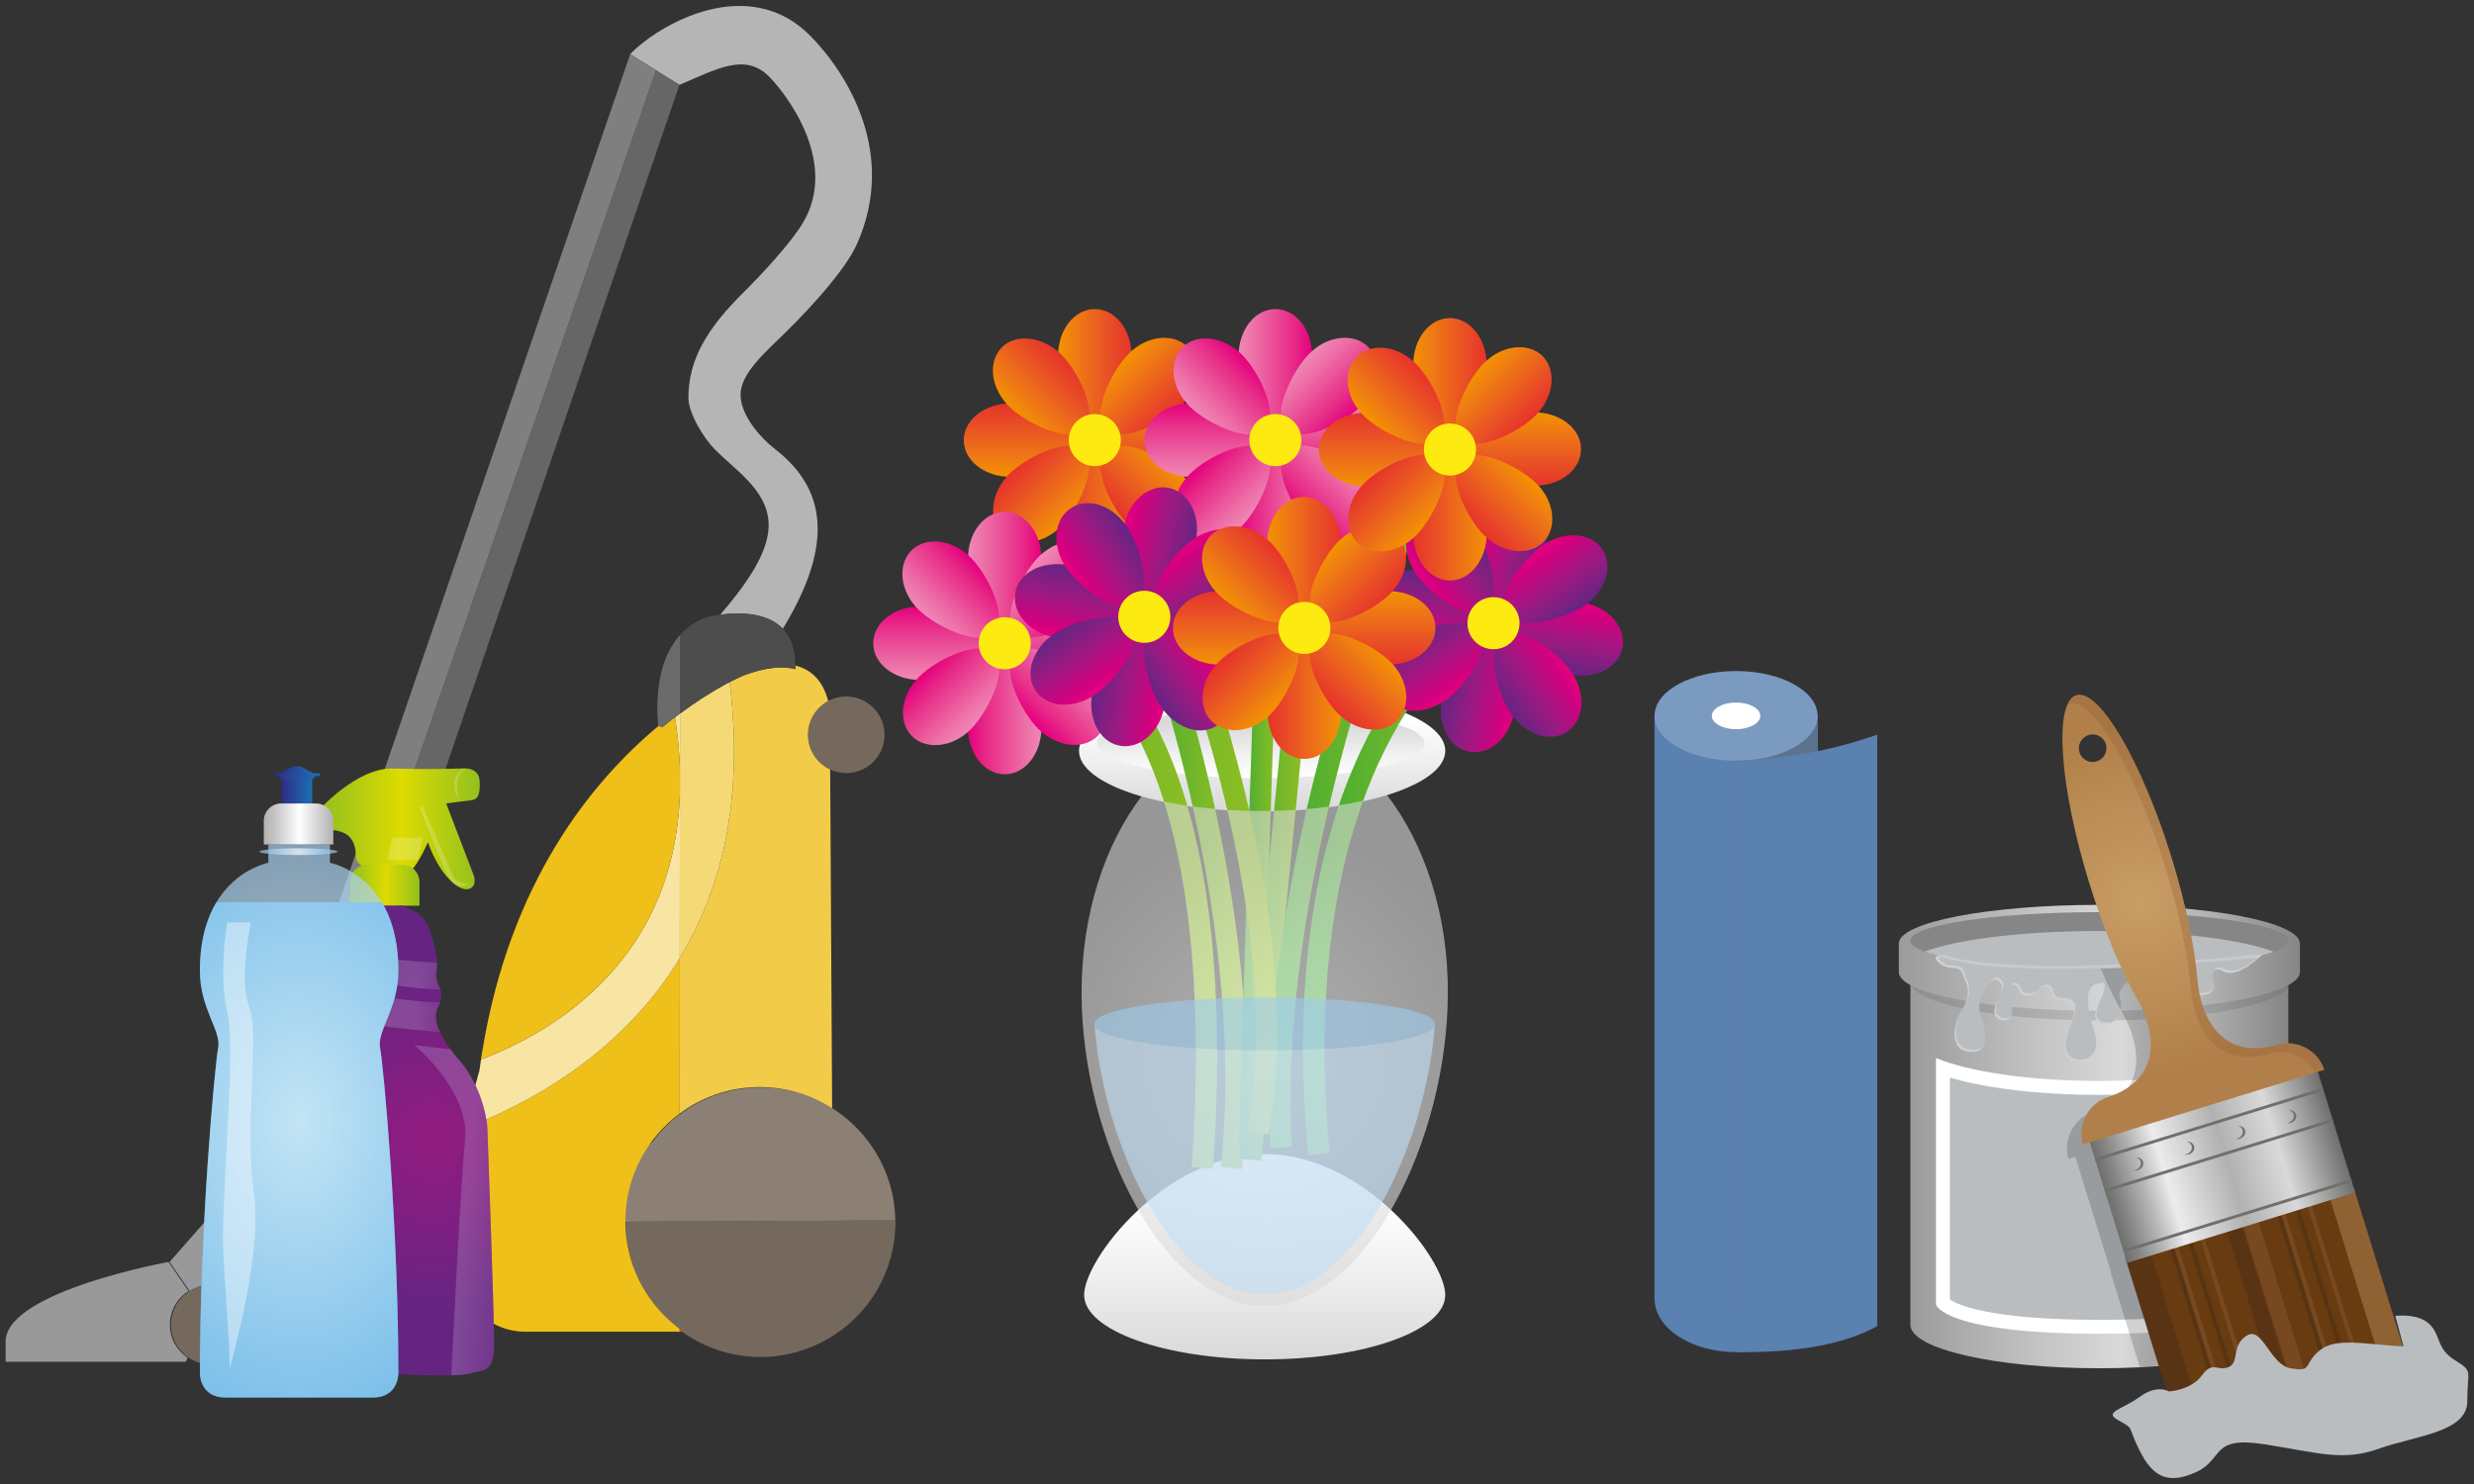 <?xml version="1.0" encoding="UTF-8"?><svg xmlns="http://www.w3.org/2000/svg" width="360" height="216" xmlns:xlink="http://www.w3.org/1999/xlink" viewBox="0 0 360 216"><rect x="0" y="0" width="360" height="216" fill="#333333" stroke="none"/><defs><style>.cls-1{fill:#999;}.cls-1,.cls-2,.cls-3,.cls-4,.cls-5,.cls-6,.cls-7,.cls-8,.cls-9,.cls-10,.cls-11,.cls-12,.cls-13,.cls-14,.cls-15,.cls-16,.cls-17,.cls-18,.cls-19,.cls-20,.cls-21,.cls-22,.cls-23,.cls-24,.cls-25,.cls-26,.cls-27,.cls-28,.cls-29,.cls-30,.cls-31,.cls-32,.cls-33,.cls-34,.cls-35,.cls-36,.cls-37,.cls-38,.cls-39,.cls-40,.cls-41,.cls-42,.cls-43,.cls-44,.cls-45,.cls-46,.cls-47,.cls-48,.cls-49,.cls-50,.cls-51,.cls-52,.cls-53,.cls-54,.cls-55,.cls-56,.cls-57,.cls-58,.cls-59,.cls-60,.cls-61,.cls-62,.cls-63,.cls-64,.cls-65,.cls-66,.cls-67,.cls-68,.cls-69,.cls-70,.cls-71,.cls-72,.cls-73,.cls-74,.cls-75,.cls-76,.cls-77,.cls-78,.cls-79,.cls-80,.cls-81,.cls-82,.cls-83,.cls-84,.cls-85,.cls-86,.cls-87,.cls-88,.cls-89,.cls-90,.cls-91,.cls-92,.cls-93,.cls-94,.cls-95,.cls-96,.cls-97,.cls-98,.cls-99,.cls-100,.cls-101,.cls-102,.cls-103,.cls-104,.cls-105,.cls-106,.cls-107,.cls-108,.cls-109,.cls-110,.cls-111,.cls-112,.cls-113,.cls-114,.cls-115,.cls-116,.cls-117,.cls-118,.cls-119{stroke-width:0px;}.cls-2{fill:url(#linear-gradient-38);}.cls-3{fill:url(#linear-gradient-12);}.cls-4{fill:url(#radial-gradient-3);}.cls-4,.cls-113{opacity:.7;}.cls-5{fill:#4d4d4d;}.cls-6{fill:url(#linear-gradient-17);}.cls-7,.cls-48,.cls-56{fill:#fff;}.cls-7,.cls-120{opacity:.4;}.cls-8{fill:url(#linear-gradient-19);}.cls-9{fill:url(#linear-gradient-33);}.cls-10{fill:#666;}.cls-11{fill:url(#linear-gradient);}.cls-12{fill:url(#linear-gradient-62);}.cls-13{fill:#7b9ac0;}.cls-14{fill:url(#linear-gradient-67);}.cls-15{fill:url(#linear-gradient-57);}.cls-16,.cls-114{fill:#925f36;}.cls-17{fill:#75695e;}.cls-18{fill:url(#linear-gradient-21);}.cls-19{fill:#f2cc48;}.cls-20{fill:url(#linear-gradient-6);}.cls-21{fill:url(#linear-gradient-76);}.cls-22{fill:#c99d66;}.cls-121,.cls-51,.cls-78,.cls-79{isolation:isolate;}.cls-23{fill:url(#linear-gradient-42);}.cls-24{fill:#ff371e;}.cls-25{fill:#b9bdc0;}.cls-26{fill:url(#linear-gradient-15);}.cls-27{fill:url(#linear-gradient-11);}.cls-28{fill:url(#linear-gradient-73);}.cls-29{fill:url(#linear-gradient-5);}.cls-30{fill:url(#linear-gradient-31);}.cls-31{fill:#6b6b6b;}.cls-32{fill:url(#linear-gradient-71);}.cls-33{fill:url(#linear-gradient-58);}.cls-34{fill:#575756;}.cls-34,.cls-48,.cls-122,.cls-83{opacity:.2;}.cls-34,.cls-83{mix-blend-mode:multiply;}.cls-35{fill:url(#linear-gradient-63);}.cls-36{fill:#422918;}.cls-37{fill:url(#linear-gradient-34);}.cls-38{fill:#f5d976;}.cls-39{fill:#868686;}.cls-40{fill:url(#linear-gradient-41);}.cls-41{fill:#f23d3a;}.cls-42{fill:#683b11;}.cls-43{fill:url(#linear-gradient-40);}.cls-44{fill:url(#linear-gradient-66);}.cls-45{fill:url(#linear-gradient-13);}.cls-46{fill:url(#linear-gradient-23);}.cls-47{fill:#7f7f7f;}.cls-48,.cls-123{mix-blend-mode:overlay;}.cls-49{fill:url(#linear-gradient-25);}.cls-50{fill:url(#linear-gradient-43);}.cls-51{fill:#c1ddf5;}.cls-51,.cls-78,.cls-79{opacity:.6;}.cls-52{fill:url(#linear-gradient-16);}.cls-53{fill:url(#linear-gradient-22);}.cls-54{fill:url(#linear-gradient-54);}.cls-55{fill:url(#linear-gradient-55);}.cls-57{fill:url(#linear-gradient-35);}.cls-124,.cls-123,.cls-114{opacity:.3;}.cls-58{fill:url(#linear-gradient-50);}.cls-59{fill:url(#linear-gradient-32);}.cls-60{fill:url(#linear-gradient-60);}.cls-61{fill:url(#linear-gradient-59);}.cls-62{fill:url(#linear-gradient-20);}.cls-63{fill:url(#linear-gradient-14);}.cls-64{fill:url(#linear-gradient-2);}.cls-65{fill:url(#linear-gradient-52);}.cls-66{fill:url(#linear-gradient-45);}.cls-67{fill:url(#linear-gradient-7);}.cls-68{fill:url(#linear-gradient-39);}.cls-69{fill:url(#linear-gradient-3);}.cls-70{fill:url(#linear-gradient-77);}.cls-71{fill:url(#linear-gradient-69);}.cls-122{mix-blend-mode:color-dodge;}.cls-72{fill:#b5b5b5;}.cls-73{fill:url(#linear-gradient-9);}.cls-74{fill:url(#linear-gradient-27);}.cls-75{fill:url(#radial-gradient);}.cls-76{fill:#ffa887;}.cls-77{fill:url(#linear-gradient-53);}.cls-78{fill:url(#radial-gradient-5);}.cls-79{fill:#9dcbef;}.cls-80{fill:url(#linear-gradient-65);}.cls-81{fill:url(#linear-gradient-36);}.cls-82{fill:url(#linear-gradient-48);}.cls-83{fill:#1d1d1b;}.cls-84{fill:url(#linear-gradient-49);}.cls-85{fill:#efbf1a;}.cls-86{fill:url(#linear-gradient-8);}.cls-87{fill:url(#linear-gradient-47);}.cls-88{fill:url(#linear-gradient-24);}.cls-89{fill:url(#linear-gradient-26);}.cls-90{fill:url(#linear-gradient-61);}.cls-91{fill:url(#linear-gradient-18);}.cls-92{fill:#6f6f6e;}.cls-93{fill:#35a8e0;}.cls-94{fill:url(#linear-gradient-51);}.cls-95{fill:url(#linear-gradient-30);}.cls-96{fill:#5a81b0;}.cls-97{fill:url(#linear-gradient-44);}.cls-98{fill:url(#linear-gradient-68);}.cls-99{fill:url(#linear-gradient-72);}.cls-100{fill:url(#linear-gradient-29);}.cls-101{fill:url(#linear-gradient-46);}.cls-102{fill:#f9e5a3;}.cls-103{fill:url(#linear-gradient-64);}.cls-104{fill:url(#linear-gradient-28);}.cls-105{fill:url(#linear-gradient-56);}.cls-106{fill:url(#linear-gradient-10);}.cls-107{fill:#5c7390;}.cls-108{fill:url(#linear-gradient-70);}.cls-109{fill:url(#linear-gradient-78);}.cls-110{fill:url(#linear-gradient-74);}.cls-111{fill:url(#linear-gradient-4);}.cls-112{fill:#fcea10;}.cls-113{fill:url(#radial-gradient-2);}.cls-115{fill:url(#linear-gradient-37);}.cls-116{fill:#8c7f74;}.cls-117{fill:url(#radial-gradient-4);}.cls-118{fill:url(#linear-gradient-79);}.cls-119{fill:url(#linear-gradient-75);}</style><linearGradient id="linear-gradient" x1="46.119" y1="120.629" x2="69.815" y2="120.629" gradientUnits="userSpaceOnUse"><stop offset="0" stop-color="#93c01f"/><stop offset=".168" stop-color="#a7c716"/><stop offset=".513" stop-color="#dddb00"/><stop offset="1" stop-color="#93c01f"/></linearGradient><linearGradient id="linear-gradient-2" x1="50.913" y1="128.84" x2="61.037" y2="128.84" xlink:href="#linear-gradient"/><radialGradient id="radial-gradient" cx="63.085" cy="166.011" fx="63.085" fy="166.011" r="24.963" gradientUnits="userSpaceOnUse"><stop offset="0" stop-color="#941b80"/><stop offset="1" stop-color="#662482"/></radialGradient><linearGradient id="linear-gradient-3" x1="67.612" y1="176.525" x2="78.982" y2="177.438" gradientUnits="userSpaceOnUse"><stop offset="0" stop-color="#bca2cd"/><stop offset="1" stop-color="#662482"/></linearGradient><linearGradient id="linear-gradient-4" x1="60.416" y1="147.675" x2="69.005" y2="148.365" xlink:href="#linear-gradient-3"/><linearGradient id="linear-gradient-5" x1="61.028" y1="141.844" x2="69.194" y2="142.5" xlink:href="#linear-gradient-3"/><radialGradient id="radial-gradient-2" cx="43.527" cy="163.169" fx="43.527" fy="163.169" r="30.236" gradientTransform="translate(0 -72.841) scale(1 1.446)" gradientUnits="userSpaceOnUse"><stop offset="0" stop-color="#fff"/><stop offset="1" stop-color="#9ccaee"/></radialGradient><radialGradient id="radial-gradient-3" cx="43.444" cy="123.958" fx="43.444" fy="123.958" r="4.035" gradientTransform="matrix(1,0,0,1,0,0)" xlink:href="#radial-gradient-2"/><linearGradient id="linear-gradient-6" x1="40.986" y1="115.452" x2="45.426" y2="115.452" gradientUnits="userSpaceOnUse"><stop offset="0" stop-color="#2d2e82"/><stop offset="1" stop-color="#1d70b7"/></linearGradient><linearGradient id="linear-gradient-7" x1="38.382" y1="119.933" x2="48.507" y2="119.933" gradientUnits="userSpaceOnUse"><stop offset="0" stop-color="#b1b1b1"/><stop offset=".161" stop-color="#c5c5c5"/><stop offset=".491" stop-color="#fbfbfb"/><stop offset=".513" stop-color="#fff"/><stop offset="1" stop-color="#b1b1b1"/></linearGradient><linearGradient id="linear-gradient-8" x1="40.208" y1="113.211" x2="46.183" y2="113.211" xlink:href="#linear-gradient-6"/><linearGradient id="linear-gradient-9" x1="39.845" y1="112.755" x2="46.567" y2="112.755" xlink:href="#linear-gradient-6"/><linearGradient id="linear-gradient-10" x1="40.664" y1="112.153" x2="45.934" y2="112.153" xlink:href="#linear-gradient-6"/><linearGradient id="linear-gradient-11" x1="277.99" y1="170.119" x2="332.983" y2="170.119" gradientUnits="userSpaceOnUse"><stop offset="0" stop-color="#9c9b9b"/><stop offset=".343" stop-color="#c4c4c4"/><stop offset=".556" stop-color="#d9d9d9"/><stop offset="1" stop-color="#868686"/></linearGradient><linearGradient id="linear-gradient-12" x1="276.302" y1="139.416" x2="334.67" y2="139.416" xlink:href="#linear-gradient-11"/><linearGradient id="linear-gradient-13" x1="266.023" y1="414.848" x2="300.767" y2="414.848" gradientTransform="translate(39.899 -245.286)" gradientUnits="userSpaceOnUse"><stop offset="0" stop-color="#6f6f6e"/><stop offset=".054" stop-color="#838382"/><stop offset=".166" stop-color="#b8b8b8"/><stop offset=".263" stop-color="#ececec"/><stop offset=".526" stop-color="#b1b1b1"/><stop offset=".748" stop-color="#d9d9d9"/><stop offset="1" stop-color="#6f6f6e"/></linearGradient><radialGradient id="radial-gradient-4" cx="283.366" cy="374.648" fx="283.366" fy="374.648" r="25.709" gradientTransform="translate(-69.995 -143.065) rotate(-17.18)" gradientUnits="userSpaceOnUse"><stop offset="0" stop-color="#c99d66"/><stop offset=".722" stop-color="#b88851"/><stop offset="1" stop-color="#b17f49"/></radialGradient><linearGradient id="linear-gradient-14" x1="184.03" y1="960.52" x2="184.03" y2="938.132" gradientTransform="translate(0 -763.276)" gradientUnits="userSpaceOnUse"><stop offset="0" stop-color="#dadada"/><stop offset=".545" stop-color="#f0f0f0"/><stop offset="1" stop-color="#fff"/></linearGradient><linearGradient id="linear-gradient-15" x1="183.657" y1="880.949" x2="183.657" y2="867.763" xlink:href="#linear-gradient-14"/><linearGradient id="linear-gradient-16" x1="183.47" y1="876.37" x2="183.47" y2="868.785" gradientTransform="translate(0 -763.276)" gradientUnits="userSpaceOnUse"><stop offset="0" stop-color="#fff"/><stop offset=".455" stop-color="#f0f0f0"/><stop offset="1" stop-color="#dadada"/></linearGradient><linearGradient id="linear-gradient-17" x1="147.584" y1="892.434" x2="177.121" y2="892.434" gradientTransform="translate(0 -763.276)" gradientUnits="userSpaceOnUse"><stop offset="0" stop-color="#3aaa35"/><stop offset=".626" stop-color="#7cb928"/><stop offset="1" stop-color="#95c11f"/></linearGradient><linearGradient id="linear-gradient-18" x1="165.045" y1="891.813" x2="181.4" y2="891.813" xlink:href="#linear-gradient-17"/><linearGradient id="linear-gradient-19" x1="180.44" y1="892.185" x2="191.329" y2="892.185" xlink:href="#linear-gradient-17"/><linearGradient id="linear-gradient-20" x1="189.569" y1="890.819" x2="218.065" y2="890.819" xlink:href="#linear-gradient-17"/><linearGradient id="linear-gradient-21" x1="184.674" y1="878.768" x2="210.864" y2="878.768" xlink:href="#linear-gradient-17"/><linearGradient id="linear-gradient-22" x1="180.228" y1="876.221" x2="187.102" y2="876.221" xlink:href="#linear-gradient-17"/><linearGradient id="linear-gradient-23" x1="157.94" y1="875.911" x2="185.802" y2="875.911" xlink:href="#linear-gradient-17"/><linearGradient id="linear-gradient-24" x1="153.989" y1="816.744" x2="164.643" y2="816.744" gradientTransform="translate(0 -763.276)" gradientUnits="userSpaceOnUse"><stop offset="0" stop-color="#f39200"/><stop offset=".244" stop-color="#ef7b14"/><stop offset=".752" stop-color="#e84a27"/><stop offset="1" stop-color="#e6332a"/></linearGradient><linearGradient id="linear-gradient-25" x1="-4699.039" y1="-577.752" x2="-4688.385" y2="-577.752" gradientTransform="translate(-4534.39 -503.101) rotate(-180)" xlink:href="#linear-gradient-24"/><linearGradient id="linear-gradient-26" x1="-1562.418" y1="-2319.842" x2="-1551.764" y2="-2319.842" gradientTransform="translate(-2149.944 1621.171) rotate(90)" xlink:href="#linear-gradient-24"/><linearGradient id="linear-gradient-27" x1="-2982.636" y1="2558.834" x2="-2971.982" y2="2558.834" gradientTransform="translate(-2410.118 -2913.219) rotate(-90)" xlink:href="#linear-gradient-24"/><linearGradient id="linear-gradient-28" x1="-54.578" y1="-1107.1" x2="-43.924" y2="-1107.1" gradientTransform="translate(-581.153 874.197) rotate(45)" xlink:href="#linear-gradient-24"/><linearGradient id="linear-gradient-29" x1="-4490.464" y1="1345.977" x2="-4479.81" y2="1345.977" gradientTransform="translate(-3971.39 -2148.093) rotate(-135)" xlink:href="#linear-gradient-24"/><linearGradient id="linear-gradient-30" x1="-3486.215" y1="-2111.32" x2="-3475.561" y2="-2111.32" gradientTransform="translate(-3787.416 1040.018) rotate(135)" xlink:href="#linear-gradient-24"/><linearGradient id="linear-gradient-31" x1="-1058.827" y1="2350.241" x2="-1048.173" y2="2350.241" gradientTransform="translate(-765.126 -2350.22) rotate(-45)" xlink:href="#linear-gradient-24"/><linearGradient id="linear-gradient-32" x1="140.858" y1="846.25" x2="151.512" y2="846.25" gradientTransform="translate(0 -763.276)" gradientUnits="userSpaceOnUse"><stop offset="0" stop-color="#f088b6"/><stop offset=".244" stop-color="#ed6ca5"/><stop offset=".752" stop-color="#e72987"/><stop offset="1" stop-color="#e6007e"/></linearGradient><linearGradient id="linear-gradient-33" x1="-4685.904" y1="-607.319" x2="-4675.25" y2="-607.319" gradientTransform="translate(-4534.39 -503.101) rotate(-180)" xlink:href="#linear-gradient-32"/><linearGradient id="linear-gradient-34" x1="-1532.876" y1="-2306.735" x2="-1522.222" y2="-2306.735" gradientTransform="translate(-2149.944 1621.171) rotate(90)" xlink:href="#linear-gradient-32"/><linearGradient id="linear-gradient-35" x1="-3012.168" y1="2545.666" x2="-3001.514" y2="2545.666" gradientTransform="translate(-2410.118 -2913.219) rotate(-90)" xlink:href="#linear-gradient-32"/><linearGradient id="linear-gradient-36" x1="-42.973" y1="-1076.924" x2="-32.319" y2="-1076.924" gradientTransform="translate(-581.153 874.197) rotate(45)" xlink:href="#linear-gradient-32"/><linearGradient id="linear-gradient-37" x1="-4502.07" y1="1315.846" x2="-4491.416" y2="1315.846" gradientTransform="translate(-3971.39 -2148.093) rotate(-135)" xlink:href="#linear-gradient-32"/><linearGradient id="linear-gradient-38" x1="-3456.042" y1="-2122.916" x2="-3445.388" y2="-2122.916" gradientTransform="translate(-3787.416 1040.018) rotate(135)" xlink:href="#linear-gradient-32"/><linearGradient id="linear-gradient-39" x1="-1089" y1="2361.837" x2="-1078.346" y2="2361.837" gradientTransform="translate(-765.126 -2350.22) rotate(-45)" xlink:href="#linear-gradient-32"/><linearGradient id="linear-gradient-40" x1="180.267" y1="816.744" x2="190.921" y2="816.744" xlink:href="#linear-gradient-32"/><linearGradient id="linear-gradient-41" x1="-4725.314" y1="-577.752" x2="-4714.66" y2="-577.752" gradientTransform="translate(-4534.39 -503.101) rotate(-180)" xlink:href="#linear-gradient-32"/><linearGradient id="linear-gradient-42" x1="-1562.418" y1="-2346.179" x2="-1551.764" y2="-2346.179" gradientTransform="translate(-2149.944 1621.171) rotate(90)" xlink:href="#linear-gradient-32"/><linearGradient id="linear-gradient-43" x1="-2982.636" y1="2585.11" x2="-2971.982" y2="2585.11" gradientTransform="translate(-2410.118 -2913.219) rotate(-90)" xlink:href="#linear-gradient-32"/><linearGradient id="linear-gradient-44" x1="-35.997" y1="-1125.68" x2="-25.343" y2="-1125.68" gradientTransform="translate(-581.153 874.197) rotate(45)" xlink:href="#linear-gradient-32"/><linearGradient id="linear-gradient-45" x1="-4509.045" y1="1364.557" x2="-4498.391" y2="1364.557" gradientTransform="translate(-3971.39 -2148.093) rotate(-135)" xlink:href="#linear-gradient-32"/><linearGradient id="linear-gradient-46" x1="-3504.796" y1="-2129.9" x2="-3494.142" y2="-2129.9" gradientTransform="translate(-3787.416 1040.018) rotate(135)" xlink:href="#linear-gradient-32"/><linearGradient id="linear-gradient-47" x1="-1040.246" y1="2368.821" x2="-1029.592" y2="2368.821" gradientTransform="translate(-765.126 -2350.22) rotate(-45)" xlink:href="#linear-gradient-32"/><linearGradient id="linear-gradient-48" x1="272.739" y1="392.709" x2="283.393" y2="392.709" gradientTransform="translate(-31.1 -358.495) rotate(10.795)" gradientUnits="userSpaceOnUse"><stop offset="0" stop-color="#e6007e"/><stop offset=".142" stop-color="#d4007f"/><stop offset=".561" stop-color="#9d1981"/><stop offset=".857" stop-color="#762282"/><stop offset="1" stop-color="#662483"/></linearGradient><linearGradient id="linear-gradient-49" x1="-4817.79" y1="-153.765" x2="-4807.136" y2="-153.765" gradientTransform="translate(-4533.984 -952.205) rotate(-169.205)" xlink:href="#linear-gradient-48"/><linearGradient id="linear-gradient-50" x1="-1986.433" y1="-2438.591" x2="-1975.779" y2="-2438.591" gradientTransform="translate(-2589.601 1581.078) rotate(100.795)" xlink:href="#linear-gradient-48"/><linearGradient id="linear-gradient-51" x1="-2558.623" y1="2677.595" x2="-2547.969" y2="2677.595" gradientTransform="translate(-1995.891 -2921.805) rotate(-79.205)" xlink:href="#linear-gradient-48"/><linearGradient id="linear-gradient-52" x1="-270.627" y1="-1490.964" x2="-259.973" y2="-1490.964" gradientTransform="translate(-908.787 1141.334) rotate(55.8)" xlink:href="#linear-gradient-48"/><linearGradient id="linear-gradient-53" x1="-4274.42" y1="1729.861" x2="-4263.766" y2="1729.861" gradientTransform="translate(-3672.72 -2462.821) rotate(-124.2)" xlink:href="#linear-gradient-48"/><linearGradient id="linear-gradient-54" x1="-3870.103" y1="-1895.226" x2="-3859.449" y2="-1895.226" gradientTransform="translate(-4089.43 703.391) rotate(145.8)" xlink:href="#linear-gradient-48"/><linearGradient id="linear-gradient-55" x1="-674.934" y1="2134.176" x2="-664.28" y2="2134.176" gradientTransform="translate(-485.275 -2060.542) rotate(-34.2)" xlink:href="#linear-gradient-48"/><linearGradient id="linear-gradient-56" x1="322.868" y1="384.095" x2="333.522" y2="384.095" xlink:href="#linear-gradient-48"/><linearGradient id="linear-gradient-57" x1="-4867.919" y1="-145.091" x2="-4857.266" y2="-145.091" gradientTransform="translate(-4533.984 -952.205) rotate(-169.205)" xlink:href="#linear-gradient-48"/><linearGradient id="linear-gradient-58" x1="-1995.081" y1="-2488.728" x2="-1984.427" y2="-2488.728" gradientTransform="translate(-2589.601 1581.078) rotate(100.795)" xlink:href="#linear-gradient-48"/><linearGradient id="linear-gradient-59" x1="-2549.97" y1="2727.732" x2="-2539.316" y2="2727.732" gradientTransform="translate(-1995.891 -2921.805) rotate(-79.205)" xlink:href="#linear-gradient-48"/><linearGradient id="linear-gradient-60" x1="-241.29" y1="-1532.55" x2="-230.636" y2="-1532.55" gradientTransform="translate(-908.787 1141.334) rotate(55.8)" xlink:href="#linear-gradient-48"/><linearGradient id="linear-gradient-61" x1="-4303.747" y1="1771.448" x2="-4293.093" y2="1771.448" gradientTransform="translate(-3672.72 -2462.821) rotate(-124.2)" xlink:href="#linear-gradient-48"/><linearGradient id="linear-gradient-62" x1="-3911.668" y1="-1924.592" x2="-3901.014" y2="-1924.592" gradientTransform="translate(-4089.43 703.391) rotate(145.8)" xlink:href="#linear-gradient-48"/><linearGradient id="linear-gradient-63" x1="-633.365" y1="2163.49" x2="-622.712" y2="2163.49" gradientTransform="translate(-485.275 -2060.542) rotate(-34.2)" xlink:href="#linear-gradient-48"/><linearGradient id="linear-gradient-64" x1="184.459" y1="844.076" x2="195.113" y2="844.076" xlink:href="#linear-gradient-24"/><linearGradient id="linear-gradient-65" x1="-4729.502" y1="-605.083" x2="-4718.848" y2="-605.083" gradientTransform="translate(-4534.39 -503.101) rotate(-180)" xlink:href="#linear-gradient-24"/><linearGradient id="linear-gradient-66" x1="-1535.089" y1="-2350.341" x2="-1524.435" y2="-2350.341" gradientTransform="translate(-2149.944 1621.171) rotate(90)" xlink:href="#linear-gradient-24"/><linearGradient id="linear-gradient-67" x1="-3009.952" y1="2589.272" x2="-2999.298" y2="2589.272" gradientTransform="translate(-2410.118 -2913.219) rotate(-90)" xlink:href="#linear-gradient-24"/><linearGradient id="linear-gradient-68" x1="-13.709" y1="-1109.34" x2="-3.055" y2="-1109.34" gradientTransform="translate(-581.153 874.197) rotate(45)" xlink:href="#linear-gradient-24"/><linearGradient id="linear-gradient-69" x1="-4531.333" y1="1348.217" x2="-4520.679" y2="1348.217" gradientTransform="translate(-3971.39 -2148.093) rotate(-135)" xlink:href="#linear-gradient-24"/><linearGradient id="linear-gradient-70" x1="-3488.436" y1="-2152.169" x2="-3477.782" y2="-2152.169" gradientTransform="translate(-3787.416 1040.018) rotate(135)" xlink:href="#linear-gradient-24"/><linearGradient id="linear-gradient-71" x1="-1056.606" y1="2391.09" x2="-1045.952" y2="2391.09" gradientTransform="translate(-765.126 -2350.22) rotate(-45)" xlink:href="#linear-gradient-24"/><linearGradient id="linear-gradient-72" x1="205.646" y1="818.049" x2="216.3" y2="818.049" xlink:href="#linear-gradient-24"/><linearGradient id="linear-gradient-73" x1="-4750.699" y1="-579.118" x2="-4740.046" y2="-579.118" gradientTransform="translate(-4534.39 -503.101) rotate(-180)" xlink:href="#linear-gradient-24"/><linearGradient id="linear-gradient-74" x1="-1561.078" y1="-2371.523" x2="-1550.424" y2="-2371.523" gradientTransform="translate(-2149.944 1621.171) rotate(90)" xlink:href="#linear-gradient-24"/><linearGradient id="linear-gradient-75" x1="-2983.965" y1="2610.516" x2="-2973.311" y2="2610.516" gradientTransform="translate(-2410.118 -2913.219) rotate(-90)" xlink:href="#linear-gradient-24"/><linearGradient id="linear-gradient-76" x1="-17.097" y1="-1142.678" x2="-6.443" y2="-1142.678" gradientTransform="translate(-581.153 874.197) rotate(45)" xlink:href="#linear-gradient-24"/><linearGradient id="linear-gradient-77" x1="-4527.945" y1="1381.6" x2="-4517.291" y2="1381.6" gradientTransform="translate(-3971.39 -2148.093) rotate(-135)" xlink:href="#linear-gradient-24"/><linearGradient id="linear-gradient-78" x1="-3521.802" y1="-2148.831" x2="-3511.148" y2="-2148.831" gradientTransform="translate(-3787.416 1040.018) rotate(135)" xlink:href="#linear-gradient-24"/><linearGradient id="linear-gradient-79" x1="-1023.241" y1="2387.708" x2="-1012.587" y2="2387.708" gradientTransform="translate(-765.126 -2350.22) rotate(-45)" xlink:href="#linear-gradient-24"/><radialGradient id="radial-gradient-5" cx="184.03" cy="916.163" fx="184.03" fy="916.163" r="32.362" gradientTransform="translate(0 -763.276)" gradientUnits="userSpaceOnUse"><stop offset="0" stop-color="#fff"/><stop offset=".455" stop-color="#f0f0f0"/><stop offset="1" stop-color="#dadada"/></radialGradient></defs><g class="cls-121"><g id="text"><path class="cls-17" d="m98.638,193.839c.077.057.155.117.234.174v-.174h-.234Z"/><path class="cls-17" d="m98.872,193.427v-.077c-.194-.146-.406-.252-.596-.404l.596.481Z"/><path class="cls-17" d="m130.279,177.633l-39.221.196c-.001.023-.006.045-.006.068,0,10.819,8.799,19.618,19.621,19.618,6.955,0,13.457-3.741,16.965-9.764,1.734-2.984,2.656-6.392,2.656-9.854,0-.087-.013-.175-.014-.263Z"/><path class="cls-116" d="m94.319,166.19c-2.353,3.282-3.758,7.294-3.773,11.641l.512-.003,39.221-.196c-.056-4.277-1.494-8.216-3.877-11.418-3.581-4.808-9.288-7.94-15.73-7.94-5.96,0-11.528,2.666-15.281,7.316-.153.191-.259.404-.406.599h-.077l-.414.514v-.514h-.175Z"/><path class="cls-17" d="m117.568,106.954c0,2.069,1.137,3.954,2.969,4.924.808.426,1.683.646,2.6.646,3.072,0,5.572-2.501,5.572-5.569,0-3.076-2.5-5.577-5.572-5.577-1.04,0-2.059.294-2.947.848-1.643,1.034-2.623,2.8-2.623,4.729Z"/><polygon class="cls-41" points="99.383 193.839 98.872 193.427 98.872 193.839 99.383 193.839"/><path class="cls-41" d="m106.621,114.725c.042-.557.06-1.134.09-1.704-.028.57-.048,1.147-.09,1.704Z"/><path class="cls-41" d="m106.314,117.781c.065-.531.11-1.083.162-1.625-.052.542-.097,1.094-.162,1.625Z"/><path class="cls-41" d="m89.633,150.79c.219-.203.434-.418.651-.626-.217.208-.431.422-.651.626Z"/><path class="cls-41" d="m98.962,139.367c-.015.025-.03.051-.045.076v.001c.015-.026.03-.052.045-.077Z"/><path class="cls-41" d="m106.68,104.832c.07,1.161.112,2.301.13,3.421-.017-1.119-.06-2.26-.13-3.421Z"/><path class="cls-41" d="m92.755,147.648c.212-.232.419-.475.628-.712-.21.237-.416.48-.628.712Z"/><path class="cls-41" d="m106.788,111.547c.02-.661.013-1.343.015-2.018-.003.675.005,1.357-.015,2.018Z"/><path class="cls-41" d="m94.253,145.944c.204-.244.404-.499.606-.748-.202.249-.401.503-.606.748Z"/><path class="cls-41" d="m103.828,128.858c.137-.411.259-.84.389-1.262-.13.421-.252.85-.389,1.262Z"/><path class="cls-41" d="m104.626,126.255c.12-.432.222-.882.334-1.324-.112.441-.214.891-.334,1.324Z"/><path class="cls-41" d="m100.84,136.017c.172-.335.329-.686.493-1.028-.164.343-.322.693-.493,1.028Z"/><path class="cls-41" d="m98.917,139.443c-.17.277-.332.562-.503.833.172-.27.334-.555.503-.832v-.001Z"/><path class="cls-41" d="m101.931,133.734c.157-.354.301-.723.456-1.085-.155.361-.299.731-.456,1.085Z"/><path class="cls-41" d="m105.873,120.721c.087-.499.155-1.016.23-1.526-.075.51-.142,1.027-.23,1.526Z"/><path class="cls-41" d="m95.701,144.147c.197-.257.386-.527.583-.789-.197.262-.387.532-.583.789Z"/><path class="cls-41" d="m97.087,142.26c.195-.274.377-.562.566-.843-.189.281-.371.568-.566.843Z"/><path class="cls-41" d="m99.665,138.199c.182-.321.354-.658.533-.987-.179.329-.351.666-.533.987Z"/><path class="cls-41" d="m105.309,123.544c.105-.462.189-.944.284-1.415-.095.471-.18.953-.284,1.415Z"/><path class="cls-41" d="m83.067,156.089c.244-.17.484-.349.726-.522-.242.173-.481.353-.726.522Z"/><path class="cls-41" d="m76.42,160.181c.294-.158.593-.327.89-.492-.297.166-.596.334-.89.492Z"/><path class="cls-41" d="m74.802,161.029c.302-.153.608-.315.915-.476-.307.161-.613.323-.915.476Z"/><path class="cls-85" d="m98.414,140.276c-.247.39-.506.764-.76,1.142-.189.281-.371.568-.566.843-.262.374-.533.734-.803,1.098-.197.262-.387.532-.583.789-.277.358-.561.701-.843,1.048-.202.249-.401.503-.606.748-.287.339-.579.663-.87.992-.21.237-.416.48-.628.712-.294.322-.594.628-.893.939-.217.226-.431.458-.65.677-.307.309-.616.604-.927.901-.217.208-.431.422-.651.626-.314.293-.631.572-.95.855-.219.197-.439.399-.661.591-.317.273-.636.533-.952.796-.229.189-.454.383-.683.567-.317.253-.633.495-.952.739-.232.182-.466.368-.701.543-.314.234-.628.458-.943.684-.242.173-.481.353-.726.522-.307.214-.613.419-.922.626-.247.168-.496.34-.745.503-.299.196-.596.382-.895.57-.257.163-.516.329-.773.487-.279.171-.556.333-.835.499-.277.165-.556.333-.83.491-.255.146-.504.283-.755.424-.297.166-.596.334-.89.492-.237.128-.469.248-.703.371-.307.161-.613.323-.915.476-.217.111-.431.213-.646.32-.319.158-.638.317-.952.467-.18.086-.354.165-.533.248-.347.162-.693.324-1.032.477-.14.062-.274.12-.411.181-.374.164-.745.328-1.109.482-.097.041-.189.078-.287.118-.411.172-.818.34-1.217.499l-.299.119-.558.223c-1.783,9.024-2.857,20.564,1.533,26.263,1.63,2.109,3.901,3.256,6.774,3.411h22.808v-.411l-.596-.481c-4.627-3.735-7.279-9.274-7.279-15.205,0-6.41,3.116-12.089,7.9-15.651v-.637l.003-.618.017-21.39c-.17.277-.332.561-.503.832Z"/><path class="cls-41" d="m70.118,163.205c.364-.155.736-.318,1.109-.482-.371.164-.745.328-1.109.482Z"/><path class="cls-41" d="m78.066,159.265c.274-.158.553-.327.83-.491-.277.165-.556.333-.83.491Z"/><path class="cls-41" d="m91.862,148.586c-.217.226-.431.458-.65.677.219-.219.434-.451.65-.677Z"/><path class="cls-41" d="m71.639,162.542c.339-.153.685-.315,1.032-.477-.347.162-.693.324-1.032.477Z"/><path class="cls-41" d="m73.204,161.817c.314-.151.633-.309.952-.467-.319.157-.638.317-.952.467Z"/><path class="cls-19" d="m121.083,160.767l-.282-48.75-.264-.14c-1.832-.97-2.969-2.855-2.969-4.924,0-1.93.98-3.695,2.623-4.729l.324-.202-.11-.364c-.75-2.543-2.276-4.144-4.532-4.749-.047-.013-.102-.011-.15-.022-.002.177.025.326.018.511-1.775-.479-4.206-.322-7.534.912,0,0-.77.32-2.044.978l.022.184c.229,1.817.397,3.623.496,5.36.07,1.161.112,2.301.13,3.421.007.434-.007.849-.007,1.276-.003.675.005,1.357-.015,2.018-.015.501-.052.982-.077,1.474-.03.57-.048,1.147-.09,1.704-.037.486-.097.954-.144,1.431-.052.542-.097,1.094-.162,1.625-.062.481-.142.942-.212,1.413-.075.51-.142,1.027-.23,1.526-.082.479-.187.938-.279,1.408-.095.471-.18.953-.284,1.415-.107.472-.232.926-.349,1.387-.112.441-.214.891-.334,1.324-.127.456-.272.895-.409,1.341-.13.421-.252.85-.389,1.262-.149.449-.314.879-.474,1.316-.142.391-.277.79-.424,1.174-.175.442-.361.869-.543,1.301-.155.361-.299.731-.456,1.085-.192.428-.397.838-.598,1.254-.164.343-.322.693-.493,1.028-.207.407-.426.799-.641,1.195-.179.329-.351.666-.533.987-.23.398-.466.78-.703,1.168-.015.025-.03.051-.045.077l-.017,21.39-.003.618v.637c3.186-2.371,7.105-3.802,11.361-3.858.087-.001.175-.014.262-.014,3.446,0,6.836.917,9.805,2.643l.76.444-.003-.537Z"/><path class="cls-41" d="m88.023,152.236c.222-.192.441-.394.661-.591-.219.197-.439.399-.661.591Z"/><path class="cls-41" d="m86.387,153.6c.23-.185.454-.378.683-.567-.229.189-.456.383-.683.567Z"/><path class="cls-41" d="m79.731,158.275c.257-.158.516-.324.773-.487-.257.163-.516.329-.773.487Z"/><path class="cls-41" d="m81.399,157.218c.249-.163.499-.335.745-.503-.247.168-.496.34-.745.503Z"/><path class="cls-41" d="m102.931,131.348c.147-.384.282-.783.424-1.174-.142.391-.277.79-.424,1.174Z"/><path class="cls-41" d="m84.734,154.882c.234-.176.469-.361.701-.543-.232.182-.466.368-.701.543Z"/><path class="cls-76" d="m70.165,153.072l-.045.287c.015-.1.037-.191.053-.29l-.008.004Z"/><path class="cls-76" d="m82.144,156.715c.309-.207.616-.411.922-.626-.307.214-.613.419-.922.626Z"/><path class="cls-76" d="m83.792,155.567c.314-.227.628-.45.943-.684-.314.234-.628.458-.943.684Z"/><path class="cls-76" d="m87.07,153.032c.317-.263.636-.524.952-.796-.317.273-.636.533-.952.796Z"/><path class="cls-76" d="m88.683,151.645c.319-.283.636-.562.95-.855-.314.293-.631.572-.95.855Z"/><path class="cls-76" d="m80.504,157.788c.299-.188.596-.374.895-.57-.299.196-.596.382-.895.57Z"/><path class="cls-76" d="m85.435,154.339c.319-.244.636-.486.952-.739-.317.253-.633.495-.952.739Z"/><path class="cls-76" d="m91.211,149.263c-.307.309-.616.604-.927.901.312-.298.621-.592.927-.901Z"/><path class="cls-76" d="m71.227,162.723c.137-.061.272-.118.411-.181-.14.062-.274.12-.411.181Z"/><path class="cls-76" d="m72.671,162.065c.179-.084.354-.162.533-.248-.18.085-.354.165-.533.248Z"/><path class="cls-76" d="m69.831,163.324c.097-.04.189-.077.287-.118-.097.041-.189.078-.287.118Z"/><path class="cls-76" d="m77.31,159.689c.252-.141.501-.278.755-.424-.255.146-.504.283-.755.424Z"/><path class="cls-76" d="m78.896,158.774c.279-.166.556-.328.835-.499-.279.171-.556.333-.835.499Z"/><path class="cls-76" d="m74.156,161.349c.214-.107.429-.209.646-.32-.217.111-.431.213-.646.32Z"/><path class="cls-76" d="m75.717,160.553c.234-.123.466-.243.703-.371-.237.128-.469.248-.703.371Z"/><path class="cls-76" d="m100.199,137.212c.214-.396.434-.788.641-1.195-.207.407-.426.799-.641,1.195Z"/><path class="cls-76" d="m105.594,122.129c.092-.47.197-.93.279-1.408-.082.479-.187.938-.279,1.408Z"/><path class="cls-76" d="m104.218,127.596c.137-.446.282-.885.409-1.341-.127.456-.272.895-.409,1.341Z"/><path class="cls-76" d="m96.285,143.358c.269-.364.541-.724.803-1.098-.262.374-.533.734-.803,1.098Z"/><path class="cls-76" d="m101.333,134.988c.202-.416.406-.826.598-1.254-.192.428-.397.838-.598,1.254Z"/><path class="cls-76" d="m98.962,139.367c.237-.388.474-.77.703-1.168-.227.398-.466.78-.703,1.168Z"/><path class="cls-76" d="m106.102,119.195c.07-.471.15-.932.212-1.413-.062.481-.142.942-.212,1.413Z"/><path class="cls-76" d="m97.653,141.417c.254-.378.514-.752.76-1.142-.247.39-.506.764-.76,1.142Z"/><path class="cls-76" d="m102.388,132.649c.182-.432.369-.859.543-1.301-.175.442-.361.869-.543,1.301Z"/><path class="cls-76" d="m103.355,130.174c.16-.438.324-.868.474-1.316-.149.449-.314.879-.474,1.316Z"/><path class="cls-76" d="m106.711,113.021c.025-.491.062-.972.077-1.474-.015.501-.052.982-.077,1.474Z"/><path class="cls-76" d="m91.862,148.586c.299-.31.598-.617.893-.939-.294.322-.594.628-.893.939Z"/><path class="cls-76" d="m106.81,108.253c.007.434-.007.849-.007,1.276,0-.428.015-.843.007-1.276Z"/><path class="cls-76" d="m93.383,146.936c.291-.329.583-.653.87-.992-.287.339-.579.663-.87.992Z"/><path class="cls-76" d="m106.476,116.156c.047-.477.107-.945.144-1.431-.037.486-.097.954-.144,1.431Z"/><path class="cls-76" d="m94.859,145.196c.282-.348.566-.691.843-1.048-.277.358-.561.701-.843,1.048Z"/><path class="cls-76" d="m104.96,124.931c.117-.461.242-.915.349-1.387-.107.472-.232.926-.349,1.387Z"/><path class="cls-38" d="m106.68,104.832c-.1-1.738-.267-3.543-.496-5.36l-.022-.184c-.16.082-.297.15-.474.244-.145.077-.329.186-.484.272-1.61.89-3.774,2.223-6.26,4.061l-.028,33.566v2.012c.015-.025.03-.051.045-.076.237-.388.476-.77.703-1.168.182-.321.354-.658.533-.987.214-.396.434-.788.641-1.195.172-.335.329-.686.493-1.028.202-.416.406-.826.598-1.254.157-.354.301-.723.456-1.085.182-.432.369-.859.543-1.301.147-.384.282-.783.424-1.174.16-.438.324-.868.474-1.316.137-.411.259-.84.389-1.262.137-.446.282-.885.409-1.341.12-.432.222-.882.334-1.324.117-.461.242-.915.349-1.387.105-.462.189-.944.284-1.415.092-.47.197-.93.279-1.408.087-.499.155-1.016.23-1.526.07-.471.15-.932.212-1.413.065-.531.11-1.083.162-1.625.047-.477.107-.945.144-1.431.042-.557.062-1.134.09-1.704.025-.491.062-.972.077-1.474.02-.661.013-1.343.015-2.018,0-.428.015-.843.007-1.276-.017-1.119-.06-2.26-.13-3.421Z"/><path class="cls-102" d="m98.227,104.397l.04.268c.057.394.107.78.155,1.167l.027.185c3.944,30.472-15.626,43.08-27.643,47.886l-.813.324c-.08.532-.164,1.075-.229,1.573-.007.036-.895,3.004-1.77,7.185l-.005.003-.052.269-.189.912.01-.004.558-.223.299-.119c.399-.159.805-.327,1.217-.499.097-.04.189-.077.287-.118.364-.155.738-.318,1.109-.482.137-.061.272-.118.411-.181.339-.153.685-.315,1.032-.477.179-.084.354-.163.533-.248.314-.151.633-.31.952-.467.214-.107.429-.209.646-.32.302-.153.608-.315.915-.476.234-.123.466-.243.703-.371.294-.158.593-.327.89-.492.252-.141.501-.278.755-.424.274-.158.553-.327.83-.491.279-.166.556-.328.835-.499.257-.158.516-.324.773-.487.299-.188.596-.374.895-.57.249-.163.499-.335.745-.503.309-.207.616-.411.922-.626.244-.17.484-.349.726-.522.314-.227.628-.45.943-.684.234-.176.469-.361.701-.543.319-.244.636-.486.952-.739.227-.185.454-.378.683-.567.317-.263.636-.524.952-.796.222-.192.441-.394.661-.591.319-.283.636-.562.95-.855.219-.203.434-.418.651-.626.312-.298.621-.592.927-.901.219-.219.434-.451.65-.677.299-.31.598-.617.893-.939.212-.232.419-.475.628-.712.291-.329.583-.653.87-.992.204-.244.404-.499.606-.748.282-.348.566-.691.843-1.048.197-.257.386-.527.583-.789.269-.364.541-.724.803-1.098.195-.274.377-.562.566-.843.254-.378.514-.752.76-1.142.172-.27.334-.556.503-.833v-2.012l.028-33.566c-.239.177-.474.345-.718.532Z"/><path class="cls-24" d="m69.981,154.232l.012-.005c.045-.294.08-.572.127-.868l-.139.873Z"/><path class="cls-85" d="m98.448,106.016l-.027-.185c-.048-.386-.097-.773-.155-1.167l-.04-.268c-.157.12-.299.217-.459.34-.15.117-.307.247-.459.368-.294.233-.588.462-.887.709-.207-.042-.406-.082-.616-.133-9.558,7.946-21.617,22.562-25.633,47.388-.015.1-.037.191-.053.29-.047.295-.082.573-.127.868l.813-.324c12.016-4.806,31.587-17.414,27.643-47.886Z"/><path class="cls-1" d="m24.677,183.684l2.917,4.226c.893-.558,1.942-.888,3.072-.888.773,0,1.506.155,2.179.426l10.521-12.739-7.706-3.562-10.982,12.537Z"/><path class="cls-1" d="m24.72,192.809c0-2.064,1.089-3.874,2.715-4.899l-2.917-4.226s-23.377,4.218-23.696,11.441v3.084h26.237l.219-.603c-1.543-1.04-2.558-2.797-2.558-4.797Z"/><path class="cls-17" d="m27.594,187.91c-1.625,1.025-2.715,2.835-2.715,4.899,0,2,1.014,3.757,2.558,4.797.922.626,2.034.985,3.229.985,3.199,0,5.786-2.588,5.786-5.782,0-2.425-1.491-4.497-3.607-5.36-.673-.272-1.406-.426-2.179-.426-1.129,0-2.179.329-3.072.888Z"/><path class="cls-72" d="m113.913,91.512c9.12-14.911,4.233-22.016-1.394-26.357-1.286-.992-4.708-4.342-4.76-7.645-.052-3.089,3.568-6.211,6.483-9.061,4.278-4.193,8.895-9.439,10.445-12.909,5.856-13.091-1.255-24.636-6.632-30.185-9.095-9.389-22.177-1.818-26.355,2.523l3.238,2.024,3.922,2.456-.003.007c5.487-2.345,9.627-4.765,13.14-1.132,2.772,2.865,9.968,12.565,4.845,21.188-1.788,3.019-6.242,7.753-8.506,9.99-5.529,5.462-8.136,9.938-8.164,15.46-.007,2.293,2.23,5.932,3.928,7.625.833.825,1.74,1.633,2.703,2.491,6.292,5.587,7.831,10.118-2.009,21.485l1.553-.154c2.431-.14,5.597.154,7.566,2.194Z"/><path class="cls-5" d="m105.147,99.255v.007c.095-.051.214-.122.304-.17l-.304.162Z"/><path class="cls-5" d="m97.232,104.518v.006c.075-.059.152-.123.227-.181l-.227.175Z"/><path class="cls-5" d="m106.097,98.747l-.646.347c.242-.13.436-.228.646-.335v-.011Z"/><path class="cls-5" d="m115.723,96.887c0-2.495-.701-4.232-1.81-5.375-1.969-2.039-5.136-2.334-7.566-2.194-.97.057-1.817.179-2.428.294-.616.11-.99.207-.99.207-1.683.566-2.969,1.493-3.974,2.607l-.008,10.816-.002.623c2.486-1.839,4.649-3.171,6.26-4.061.155-.086.339-.195.484-.272.177-.095.314-.162.474-.244,1.274-.657,2.044-.978,2.044-.978,3.328-1.234,5.759-1.391,7.534-.912.007-.186-.02-.334-.018-.511Z"/><path class="cls-5" d="m98.139,103.813l-.681.531c.237-.184.451-.332.683-.507l-.003-.024Z"/><path class="cls-31" d="m96.312,97.53c-1.085,4.086-.514,8.15-.514,8.15.003,0,.005.001.008.001.209.051.409.091.616.133.299-.247.593-.476.887-.709.152-.121.309-.251.459-.368.16-.123.302-.221.459-.34.244-.187.479-.355.718-.532l.002-.623.008-10.816c-1.331,1.476-2.159,3.286-2.643,5.104Z"/><polygon class="cls-47" points="94.938 9.903 91.7 7.878 35.659 171.147 39.329 172.843 95.472 10.236 94.938 9.903"/><polygon class="cls-10" points="95.472 10.236 39.329 172.843 43.365 174.709 98.646 12.987 98.858 12.366 98.86 12.358 95.472 10.236"/><path class="cls-11" d="m53.311,126.351s-1.383-.498-1.494-1.438c-.111-.941.166-3.762-3.375-4.094l-2.324-2.6s5.643-6.528,11.12-6.362c5.477.166,9.792-.003,9.792-.003,0,0,2.656-.412,2.766,1.815.111,2.227-.332,2.725-1.383,2.835-1.051.111-3.485.443-3.485.443l3.983,10.401s.664,1.66-.719,2.047c-1.383.387-4.205-1.936-5.92-6.805-1.936,4.315-2.845,4.315-2.845,4.315l-6.117-.553Z"/><path class="cls-64" d="m61.037,131.828v-3.445c0-1.392-1.139-2.53-2.53-2.53h-5.064c-1.392,0-2.53,1.139-2.53,2.53v3.445h10.124Z"/><path class="cls-75" d="m55.699,199.909s10.788.641,12.669,0c1.881-.641,3.596.3,3.541-4.735s-.996-31.092-.996-31.092c0,0-.332-5.809-4.592-10.346-3.928-4.869-2.82-6.694-2.517-7.247s.748-1.77,0-3.154.082-2.6-.305-4.26c-.387-1.66-.885-5.035-2.766-6.141-1.881-1.107-2.158-1.107-2.158-1.107h-4.315v67.385l1.438.696Z"/><g class="cls-124"><path class="cls-69" d="m70.913,164.082s-.332-5.809-4.592-10.346c-.286-.354-.542-.691-.777-1.013l-5.253-.591c.249.166,8.133,6.762,7.386,13.879-.737,7.02-1.958,33.448-1.991,34.166,1.233-.032,2.224-.111,2.682-.268,1.881-.641,3.596.3,3.541-4.735-.055-5.035-.996-31.092-.996-31.092Z"/><path class="cls-111" d="m54.26,149.157c1.905.359,6.948.823,9.772,1.066-1.062-2.307-.443-3.342-.228-3.735.084-.154.179-.36.256-.606-2.727.082-8.915-.888-8.915-.888,0,0-.44.596-.885,1.33v2.832Z"/><path class="cls-29" d="m55.643,142.754c1.617.898,6.085,1.192,8.448,1.285-.065-.228-.157-.463-.287-.704-.584-1.081-.207-2.061-.198-3.23-3.314-.063-8.627-.754-8.627-.754,0,0-1.577,2.158.664,3.402Z"/></g><path class="cls-93" d="m55.559,131.323h-24.063c-1.387,2.305-2.408,5.503-2.408,9.937,0,5.643,3.154,8.714,2.656,11.286-.498,2.573-2.656,26.141-2.656,47.302,0,0-.083,3.568,3.734,3.568h21.41c3.817,0,3.734-3.568,3.734-3.568,0-21.162-2.158-44.73-2.656-47.302-.498-2.573,2.656-5.643,2.656-11.286,0-4.434-1.021-7.632-2.408-9.937Z"/><path class="cls-113" d="m55.311,152.547c-.498-2.573,2.656-5.643,2.656-11.286,0-13.859-9.959-15.684-9.959-15.684v-2.656h-8.962v2.656s-9.959,1.826-9.959,15.684c0,5.643,3.154,8.714,2.656,11.286-.498,2.573-2.656,26.141-2.656,47.302,0,0-.083,3.568,3.734,3.568h21.41c3.817,0,3.734-3.568,3.734-3.568,0-21.162-2.158-44.73-2.656-47.302Z"/><ellipse class="cls-4" cx="43.444" cy="123.958" rx="5.685" ry=".498"/><rect class="cls-20" x="40.986" y="113.46" width="4.44" height="3.983"/><path class="cls-67" d="m48.507,122.921v-3.445c0-1.392-1.139-2.53-2.53-2.53h-5.064c-1.392,0-2.53,1.139-2.53,2.53v3.445h10.124Z"/><polygon class="cls-86" points="40.986 113.46 40.208 112.755 46.183 112.755 45.187 113.668 40.986 113.46"/><rect class="cls-73" x="39.845" y="112.547" width="6.722" height=".415" rx=".177" ry=".177"/><polygon class="cls-106" points="40.664 112.547 42.656 111.551 43.735 111.551 45.934 112.755 40.664 112.547"/><path class="cls-7" d="m36.501,134.262h-3.43s-1.328,7.413,0,13.057c1.328,5.643-.959,27.441-.59,34.744.369,7.303,1.254,16.929.811,17.814-.443.885,5.09-16.708,3.651-26.224-1.438-9.516.885-23.236-.664-27.109-1.549-3.873.221-12.282.221-12.282Z"/><polygon class="cls-48" points="61.563 121.925 57.082 121.925 56.362 125.133 60.788 125.133 61.563 121.925"/><path class="cls-48" d="m61.563,117.443l4.537,10.456s1.659,1.217,2.323.443c-.443.719-2.102,1.162-3.098-.609-.996-1.77-4.288-10.29-4.288-10.29h.526Z"/><path class="cls-48" d="m67.87,111.823s-1.383.476-1.383,2.523.692,2.213.692,2.213c0,0-1.078-.31-1.078-2.368s1.77-2.368,1.77-2.368Z"/><path class="cls-27" d="m277.99,141.084v51.746c0,3.494,12.311,6.325,27.496,6.325s27.496-2.832,27.496-6.325v-51.746h-54.993Z"/><path class="cls-34" d="m333.305,138.756c0-3.113-12.383-5.637-27.658-5.637s-27.658,2.524-27.658,5.637v4.146c0,3.113,12.383,5.637,27.658,5.637s27.658-2.524,27.658-5.637v-4.146Z"/><path class="cls-3" d="m334.67,137.343c0-3.113-13.066-5.637-29.184-5.637s-29.184,2.524-29.184,5.637v4.146c0,3.113,13.066,5.637,29.184,5.637s29.184-2.524,29.184-5.637v-4.146Z"/><ellipse class="cls-39" cx="305.486" cy="136.924" rx="27.496" ry="4.159"/><path class="cls-25" d="m280.058,138.509c4.12,1.511,13.952,2.574,25.428,2.574,11.43,0,21.229-1.055,25.379-2.556-4.675-1.788-14.304-3.016-25.427-3.016-11.085,0-20.688,1.219-25.38,2.997Z"/><path class="cls-25" d="m282.814,140.593c1.02.528,2.433-.059,2.747,1.118.314,1.177,1.648,2.511,0,5.179-1.648,2.668-1.413,5.336.079,5.964,1.491.628,3.453.314,3.217-2.197-.235-2.511-1.413-3.688-.549-5.415.863-1.726,1.569-3.139,2.433-2.511.863.628.706,1.334,0,2.668-.706,1.334-.706,2.511.079,2.904.785.392,2.119.392,1.962-1.413-.157-1.805-.549-3.845.392-3.531.942.314.314,1.491,1.883,1.569s1.569-1.569,2.747-1.256c1.177.314.314,1.883,1.962,1.883s2.501.718,1.8,2.674c-.701,1.956-2.259,5.566.247,6.194s3.682-1.805,3.055-3.767c-.628-1.962-1.883-6.513-.235-7.063s1.579-.314,1.378.863c-.201,1.177-2.319,4.081-.161,4.63,2.158.549,3.178-2.197,2.629-3.61-.549-1.413,1.334-2.982,1.569-1.962s1.02,3.139,2.668,2.197c1.648-.942.079-3.767,1.962-2.747,1.883,1.02-.392,4.473.706,5.729,1.099,1.256,2.511,1.726,2.668.785s.706-2.354,0-3.924c-.706-1.569-.709-4.159.352-3.217,1.061.942.276,2.511,1.61,2.511s2.59-.471,2.119-1.883c-.471-1.413.157-2.276,1.256-1.648s2.511.118,3.767-.726c1.256-.844,2.06-1.711,2.06-1.711,0,0-35.491,3.764-46.399.079-1.805.004-1.099,1.063,0,1.632Z"/><g class="cls-122"><path class="cls-56" d="m282.814,139.384c10.16,3.432,41.644.402,45.912-.029.311-.284.486-.473.486-.473,0,0-35.491,3.764-46.399.079-1.004.002-1.231.331-1.045.721.122-.178.444-.297,1.045-.298Z"/></g><g class="cls-123"><path class="cls-56" d="m285.826,152.541c-1.491-.628-1.726-3.296-.079-5.964,1.648-2.668.314-4.002,0-5.179-.314-1.177-1.727-.59-2.747-1.118-.612-.317-1.102-.786-1.104-1.14-.508.327.095,1.028.918,1.454,1.02.528,2.433-.059,2.747,1.118.314,1.177,1.648,2.511,0,5.179-1.648,2.668-1.413,5.336.079,5.964,1.124.473,2.514.41,3.031-.725-.614.826-1.836.836-2.845.411Z"/><path class="cls-56" d="m306.033,148.774c-2.158-.549-.039-3.453.161-4.63.201-1.177.27-1.413-1.378-.863-.286.095-.483.313-.612.615.113-.139.253-.243.426-.301,1.648-.549,1.579-.314,1.378.863-.201,1.177-2.319,4.081-.161,4.63,1.136.289,1.956-.335,2.399-1.198-.469.691-1.22,1.136-2.213.884Z"/><path class="cls-56" d="m291.005,147.989c-.785-.392-.785-1.569-.079-2.904.706-1.334.863-2.04,0-2.668-.615-.448-1.151.144-1.721,1.145.502-.804.987-1.23,1.535-.831.863.628.706,1.334,0,2.668-.706,1.334-.706,2.511.079,2.904.606.303,1.537.368,1.858-.447-.412.475-1.159.39-1.672.134Z"/><path class="cls-56" d="m301.997,154.111c-2.505-.628-.948-4.238-.247-6.194.701-1.956-.152-2.674-1.8-2.674s-.785-1.569-1.962-1.883c-1.177-.314-1.177,1.334-2.747,1.256-1.569-.079-.942-1.256-1.883-1.569-.301-.1-.465.041-.545.337.089-.062.206-.073.359-.023.942.314.314,1.491,1.883,1.569,1.569.079,1.569-1.569,2.747-1.256,1.177.314.314,1.883,1.962,1.883s2.501.718,1.8,2.674c-.701,1.956-2.259,5.566.247,6.194,1.41.353,2.399-.263,2.883-1.219-.53.77-1.448,1.218-2.697.905Z"/><path class="cls-56" d="m312.899,145.4c-1.648.942-2.433-1.177-2.668-2.197-.16-.691-1.075-.193-1.478.639.449-.63,1.154-.923,1.292-.325.235,1.02,1.02,3.139,2.668,2.197.317-.181.514-.432.64-.712-.115.152-.262.288-.454.398Z"/><path class="cls-56" d="m320.197,144.536c-1.334,0-.549-1.569-1.61-2.511-.393-.348-.639-.213-.759.175.136-.107.325-.081.573.139,1.061.942.276,2.511,1.61,2.511.971,0,1.898-.252,2.15-.933-.386.446-1.159.619-1.964.619Z"/><path class="cls-56" d="m327.339,140.279c-1.256.844-2.668,1.354-3.767.726-.672-.384-1.166-.208-1.342.307.245-.252.649-.283,1.156.007,1.099.628,2.511.118,3.767-.726,1.256-.844,2.06-1.711,2.06-1.711,0,0-.053.006-.145.015-.348.329-.952.86-1.729,1.382Z"/><path class="cls-56" d="m315.567,148.382c-1.099-1.256,1.177-4.708-.706-5.729-.689-.373-.915-.231-1.006.144.15-.093.398-.059.82.17,1.883,1.02-.392,4.473.706,5.729,1.071,1.224,2.437,1.698,2.651.849-.461.364-1.567-.137-2.465-1.163Z"/></g><path class="cls-25" d="m305.648,193.12c-18.838,0-22.409-2.935-22.925-3.506v-34.154c5.265,1.818,13.6,2.887,22.764,2.887,9.128,0,17.445-1.062,22.714-2.87v34.179c-.419.515-3.654,3.465-22.553,3.465Z"/><path class="cls-56" d="m283.736,156.846c5.388,1.592,13.226,2.514,21.75,2.514,8.492,0,16.314-.917,21.701-2.501v32.364c-.912.687-5.115,2.883-21.54,2.883-16.371,0-20.895-2.248-21.912-2.954v-32.307m-2.025-2.853v35.902s1.105,4.238,23.937,4.238,23.565-4.238,23.565-4.238v-35.882c-4.776,1.987-13.613,3.322-23.727,3.322-10.148,0-19.011-1.343-23.776-3.342h0Z"/><path class="cls-83" d="m301.989,168.382l4.883,15.795.079.257.232.749-.065.02,4.253,13.757c5.596-.263,11.888-.845,15.355-2.113,4.037-1.476,12.58-2.74,19.363-3.449l-5.713-18.478-.021-.069-.21-.68-.127-.412-4.835-15.639.936-.289c-.883-2.686-3.647-4.274-6.374-3.749.001-.001.002-.002.003-.003-.008.003-.016.004-.024.007-.193.038-.385.086-.577.145l-.384.119c-10.251,2.462-11.034-9.023-11.034-9.023l-.021.006c-.107-1.441-.297-3.019-.561-4.701-3.644.169-8.043.284-11.458.356,1.139,2.654,2.308,5.019,3.452,6.994,0,0,.002.003.004.006 0.0.001.001.001.001.002.181.314,5.671,9.976-4.02,13.669l-.405.125c-2.91.9-4.567,3.993-3.722,6.907l.99-.306Z"/><rect class="cls-42" x="312.167" y="177.301" width="34.74" height="24.893" transform="translate(-41.344 105.807) rotate(-17.18)"/><g class="cls-120"><rect class="cls-36" x="312.81" y="181.966" width="3.765" height="24.893" transform="translate(-43.384 101.63) rotate(-17.18)"/><rect class="cls-22" x="342.472" y="172.795" width="3.765" height="24.893" transform="translate(-39.352 109.982) rotate(-17.18)"/><rect class="cls-36" x="319.227" y="180.472" width=".597" height="24.893" transform="translate(-42.727 102.991) rotate(-17.18)"/><rect class="cls-16" x="319.849" y="180.28" width=".597" height="24.893" transform="translate(-42.643 103.166) rotate(-17.18)"/><rect class="cls-36" x="321.923" y="179.638" width=".597" height="24.893" transform="translate(-42.361 103.75) rotate(-17.18)"/><rect class="cls-16" x="323.678" y="179.096" width=".597" height="24.893" transform="translate(-42.122 104.244) rotate(-17.18)"/><rect class="cls-36" x="334.812" y="175.653" width=".597" height="24.893" transform="translate(-40.609 107.379) rotate(-17.18)"/><rect class="cls-16" x="335.434" y="175.461" width=".597" height="24.893" transform="translate(-40.524 107.555) rotate(-17.18)"/><rect class="cls-36" x="337.508" y="174.82" width=".597" height="24.893" transform="translate(-40.242 108.138) rotate(-17.18)"/><rect class="cls-16" x="339.263" y="174.277" width=".597" height="24.893" transform="translate(-40.004 108.633) rotate(-17.18)"/><rect class="cls-36" x="327.469" y="177.66" width="2.3" height="24.893" transform="translate(-41.491 105.551) rotate(-17.18)"/><rect class="cls-16" x="329.867" y="176.919" width="2.3" height="24.893" transform="translate(-41.165 106.227) rotate(-17.18)"/></g><rect class="cls-45" x="305.922" y="160.011" width="34.744" height="19.101" transform="translate(-35.66 103.062) rotate(-17.18)"/><rect class="cls-92" x="304.098" y="163.446" width="34.744" height=".431" transform="translate(-33.999 102.26) rotate(-17.18)"/><rect class="cls-92" x="305.498" y="167.974" width="34.744" height=".431" transform="translate(-35.274 102.875) rotate(-17.18)"/><rect class="cls-92" x="308.213" y="176.756" width="34.744" height=".431" transform="translate(-37.746 104.069) rotate(-17.18)"/><path class="cls-92" d="m310.803,168.473c.327.076.594.292.69.602.153.496-.19,1.043-.767,1.221-.092.029-.185.045-.277.052.197.045.416.04.632-.027.577-.178.92-.725.767-1.221-.129-.416-.567-.664-1.046-.627Z"/><path class="cls-92" d="m318.224,166.179c.327.076.594.292.69.602.153.496-.19,1.043-.767,1.221-.092.029-.185.045-.277.052.197.045.416.04.632-.027.577-.178.92-.725.767-1.221-.129-.416-.567-.664-1.046-.627Z"/><path class="cls-92" d="m325.644,163.885c.327.076.594.292.69.602.153.496-.19,1.043-.767,1.221-.092.029-.185.045-.277.052.197.045.416.04.632-.027.577-.178.92-.725.767-1.221-.129-.416-.567-.664-1.046-.627Z"/><path class="cls-92" d="m333.065,161.59c.327.076.594.292.69.602.153.496-.19,1.043-.767,1.221-.092.029-.185.045-.277.052.197.045.416.04.632-.027.577-.178.92-.725.767-1.221-.129-.416-.567-.664-1.046-.627Z"/><path class="cls-117" d="m331.844,151.956c.001-.001.002-.002.003-.003-.008.003-.016.004-.024.007-.193.038-.385.086-.577.145l-.384.119c-10.251,2.462-11.034-9.023-11.034-9.023l-.021.006c-.367-4.925-1.661-11.415-3.806-18.352-4.356-14.089-10.569-24.682-13.876-23.66-3.307,1.023-2.457,13.273,1.899,27.363,2.145,6.937,4.74,13.025,7.216,17.298,0,0,.002.003.004.006 0.0.001.001.001.001.002.181.314,5.671,9.976-4.02,13.669l-.405.125c-2.91.9-4.567,3.993-3.722,6.907l35.12-10.858c-.883-2.686-3.647-4.274-6.374-3.749Zm-26.74-41.132c-1.06.328-2.185-.266-2.513-1.326s.266-2.185,1.326-2.513,2.185.266,2.513,1.326c.328,1.06-.266,2.185-1.326,2.513Z"/><path class="cls-114" d="m301.154,102.46c3.307-1.023,9.52,9.57,13.876,23.66,2.145,6.937,3.439,13.428,3.806,18.352l.021-.006s.783,11.485,11.034,9.023l.384-.119c.192-.059.384-.107.577-.145.008-.003.016-.004.024-.007-.001.001-.002.002-.003.003,2.424-.466,4.876.737,6.011,2.896l1.335-.413c-.883-2.686-3.647-4.274-6.374-3.749.001-.001.002-.002.003-.003-.008.003-.016.004-.024.007-.193.038-.385.086-.577.145l-.384.119c-10.251,2.462-11.034-9.023-11.034-9.023l-.021.006c-.367-4.925-1.661-11.415-3.806-18.352-4.356-14.089-10.569-24.682-13.876-23.66-.556.172-.994.663-1.319,1.425.11-.067.225-.122.347-.159Z"/><path class="cls-25" d="m315.598,202.529s-1.673-1.099-4.244.785c-2.57,1.883-5.395,2.197-3.041,3.453,2.354,1.256,1.216.785,3.041,4.395,1.825,3.61,3.937,5.022,8.139,3.139,4.202-1.883,2.049-5.336,10.031-4.081s11.391,2.511,16.671.628c5.28-1.883,12.848-2.354,12.831-6.906s.957-4.238-1.806-5.964c-2.763-1.726-1.99-3.598-3.71-5.252-1.72-1.654-4.962-1.184-4.962-1.184l1.188,4.395s-.067.112-4.476-.314c-4.408-.426-6.552-.314-8.252,1.413s-.684,2.668-3.703,2.119c-3.019-.549-4.091-6.214-6.391-4.742-2.3,1.472-.989,3.802-2.575,4.547-1.586.745-2.333-.982-3.921,1.216-1.588,2.197-4.82,2.354-4.82,2.354Z"/><ellipse class="cls-96" cx="252.621" cy="188.984" rx="11.867" ry="7.824"/><rect class="cls-96" x="240.753" y="104.197" width="23.735" height="84.801"/><rect class="cls-107" x="252.621" y="104.197" width="11.867" height="84.801"/><ellipse class="cls-13" cx="252.621" cy="104.197" rx="11.867" ry="6.528"/><ellipse class="cls-56" cx="252.621" cy="104.197" rx="3.526" ry="1.94"/><path class="cls-96" d="m273.166,193.016c-4.722,2.63-11.57,3.893-20.545,3.792v-86.083c7.224-.222,14.053-1.54,20.545-3.792v86.083Z"/><path class="cls-63" d="m210.305,188.48c0,5.218-11.74,9.38-26.276,9.38s-26.276-4.224-26.276-9.38,11.74-20.499,26.276-20.499,26.276,15.343,26.276,20.499Z"/><ellipse class="cls-26" cx="183.657" cy="109.281" rx="26.648" ry="8.821"/><ellipse class="cls-52" cx="183.47" cy="108.225" rx="23.853" ry="5.032"/><path class="cls-6" d="m176.513,170.093l-3.106-.186c1.553-21.865.87-51.371-11.119-68.08-6.957-9.815-14.411-10.498-14.784-10.498l.186-3.106c.311,0,7.516.559,14.784,8.883,14.66,16.647,15.716,48.886,14.039,72.988Z"/><path class="cls-91" d="m180.737,170.155l-3.106-.311c4.162-38.202-12.423-81.373-12.61-81.808l2.92-1.118c.186.373,17.02,44.227,12.796,83.237Z"/><polygon class="cls-8" points="183.532 168.975 180.427 168.665 188.253 88.844 191.359 89.155 183.532 168.975"/><path class="cls-62" d="m190.365,168.168c-1.739-18.325-1.367-44.414,10.684-64.602,7.268-12.237,15.281-16.461,15.653-16.647l1.429,2.733c-.062.062-7.702,4.1-14.535,15.653-11.43,19.443-11.802,44.724-10.125,62.49l-3.106.373Z"/><path class="cls-18" d="m184.837,167.112c-2.423-47.023,22.983-102.68,23.232-103.239l2.795,1.304c-.248.559-25.344,55.533-22.921,101.748l-3.106.186Z"/><path class="cls-53" d="m183.346,167.05l-3.106-.124c3.292-106.593,3.789-107.711,3.975-108.084l2.795,1.304c.062-.186.124-.311.124-.311-.497,2.982-2.92,78.454-3.789,107.214Z"/><path class="cls-46" d="m184.589,165.124l-3.044-.559c7.578-42.364-23.232-102.369-23.542-102.99l2.733-1.429c.062.124,8.013,15.467,14.846,35.904,6.336,18.946,13.045,46.339,9.007,69.074Z"/><path class="cls-88" d="m164.649,51.76c0,3.727-2.361,10.187-5.342,10.187-2.92,0-5.342-6.46-5.342-10.187s2.36-6.771,5.342-6.771,5.342,2.982,5.342,6.771Z"/><path class="cls-49" d="m153.965,76.359c0-3.727,2.36-10.187,5.342-10.187,2.92,0,5.342,6.46,5.342,10.187s-2.361,6.771-5.342,6.771c-2.92.062-5.342-2.982-5.342-6.771Z"/><path class="cls-89" d="m171.606,69.402c-3.727,0-10.187-2.361-10.187-5.342,0-2.92,6.46-5.342,10.187-5.342s6.771,2.361,6.771,5.342c.062,2.92-2.982,5.342-6.771,5.342Z"/><path class="cls-74" d="m147.008,58.718c3.727,0,10.187,2.361,10.187,5.342,0,2.92-6.46,5.342-10.187,5.342s-6.771-2.361-6.771-5.342c0-2.92,3.044-5.342,6.771-5.342Z"/><path class="cls-104" d="m171.792,59.09c-2.671,2.671-8.883,5.528-10.995,3.416-2.05-2.05.807-8.324,3.416-10.995s6.46-3.106,8.572-1.056c2.112,2.174,1.677,6.025-.994,8.634Z"/><path class="cls-100" d="m146.821,69.029c2.671-2.671,8.883-5.528,10.995-3.416,2.05,2.05-.807,8.324-3.416,10.995-2.609,2.671-6.46,3.106-8.572,1.056-2.112-2.05-1.615-6.025.994-8.634Z"/><path class="cls-95" d="m164.276,76.545c-2.671-2.671-5.528-8.883-3.416-10.995,2.112-2.112,8.324.807,10.995,3.416,2.671,2.609,3.106,6.46,1.056,8.572-2.174,2.112-6.025,1.677-8.634-.994Z"/><path class="cls-30" d="m154.4,51.574c2.671,2.671,5.528,8.883,3.416,10.995-2.05,2.05-8.324-.807-10.995-3.416-2.671-2.671-3.106-6.46-1.056-8.572s5.963-1.615,8.634.994Z"/><circle class="cls-112" cx="159.307" cy="64.06" r="3.789"/><path class="cls-59" d="m151.542,81.266c0,3.727-2.36,10.187-5.342,10.187-2.92,0-5.342-6.46-5.342-10.187s2.36-6.771,5.342-6.771c2.92,0,5.342,3.044,5.342,6.771Z"/><path class="cls-9" d="m140.858,105.927c0-3.727,2.36-10.187,5.342-10.187,2.92,0,5.342,6.46,5.342,10.187s-2.36,6.771-5.342,6.771c-2.982,0-5.342-3.044-5.342-6.771Z"/><path class="cls-37" d="m158.499,98.907c-3.727,0-10.187-2.361-10.187-5.342,0-2.92,6.46-5.342,10.187-5.342s6.771,2.361,6.771,5.342c0,2.982-3.044,5.342-6.771,5.342Z"/><path class="cls-57" d="m133.839,88.285c3.727,0,10.187,2.361,10.187,5.342,0,2.92-6.46,5.342-10.187,5.342s-6.771-2.361-6.771-5.342,3.044-5.342,6.771-5.342Z"/><path class="cls-81" d="m158.686,88.658c-2.671,2.671-8.883,5.528-10.995,3.416-2.05-2.05.807-8.324,3.416-10.995,2.671-2.671,6.46-3.106,8.572-1.056,2.112,2.05,1.615,5.963-.994,8.634Z"/><path class="cls-115" d="m133.715,98.534c2.671-2.671,8.883-5.528,10.995-3.416,2.112,2.112-.807,8.324-3.416,10.995s-6.46,3.106-8.572,1.056c-2.112-2.112-1.677-5.963.994-8.634Z"/><path class="cls-2" d="m151.107,106.113c-2.671-2.671-5.528-8.883-3.416-10.995,2.112-2.112,8.324.807,10.995,3.416,2.671,2.609,3.106,6.46,1.056,8.572-2.112,2.112-5.963,1.615-8.634-.994Z"/><path class="cls-68" d="m141.231,81.142c2.671,2.671,5.528,8.883,3.416,10.995-2.05,2.05-8.324-.807-10.995-3.416-2.671-2.609-3.106-6.46-1.056-8.572s6.025-1.677,8.634.994Z"/><circle class="cls-112" cx="146.2" cy="93.627" r="3.789"/><path class="cls-43" d="m190.924,51.76c0,3.727-2.361,10.187-5.342,10.187-2.92,0-5.342-6.46-5.342-10.187s2.361-6.771,5.342-6.771,5.342,2.982,5.342,6.771Z"/><path class="cls-40" d="m180.24,76.359c0-3.727,2.361-10.187,5.342-10.187,2.92,0,5.342,6.46,5.342,10.187s-2.361,6.771-5.342,6.771c-2.92.062-5.342-2.982-5.342-6.771Z"/><path class="cls-23" d="m197.944,69.402c-3.727,0-10.187-2.361-10.187-5.342,0-2.92,6.46-5.342,10.187-5.342s6.771,2.361,6.771,5.342c0,2.92-3.044,5.342-6.771,5.342Z"/><path class="cls-50" d="m173.283,58.718c3.727,0,10.187,2.361,10.187,5.342,0,2.92-6.46,5.342-10.187,5.342s-6.771-2.361-6.771-5.342c0-2.92,3.044-5.342,6.771-5.342Z"/><path class="cls-97" d="m198.068,59.09c-2.671,2.671-8.883,5.528-10.995,3.416-2.05-2.05.807-8.324,3.416-10.995,2.609-2.671,6.46-3.106,8.572-1.056,2.112,2.05,1.677,6.025-.994,8.634Z"/><path class="cls-66" d="m173.097,69.029c2.671-2.671,8.883-5.528,10.995-3.416,2.112,2.112-.807,8.324-3.416,10.995s-6.46,3.106-8.572,1.056c-2.112-2.05-1.615-6.025.994-8.634Z"/><path class="cls-101" d="m190.552,76.545c-2.671-2.671-5.528-8.883-3.416-10.995,2.112-2.112,8.324.807,10.995,3.416s3.106,6.46,1.056,8.572-6.025,1.677-8.634-.994Z"/><path class="cls-87" d="m180.675,51.574c2.671,2.671,5.528,8.883,3.416,10.995-2.05,2.05-8.324-.807-10.995-3.416-2.671-2.671-3.106-6.46-1.056-8.572s5.963-1.615,8.634.994Z"/><circle class="cls-112" cx="185.582" cy="64.06" r="3.789"/><path class="cls-82" d="m174.029,78.657c-.683,3.665-4.224,9.566-7.144,9.007s-4.038-7.33-3.354-10.995,3.603-6.212,6.522-5.653c2.92.559,4.659,3.975,3.975,7.64Z"/><path class="cls-84" d="m158.934,100.895c.683-3.665,4.224-9.566,7.144-9.007s4.038,7.33,3.354,10.995-3.603,6.212-6.522,5.653-4.659-3.975-3.975-7.64Z"/><path class="cls-58" d="m177.569,97.354c-3.665-.683-9.566-4.224-9.007-7.144s7.33-4.038,10.995-3.354c3.665.683,6.212,3.603,5.653,6.522-.559,2.92-3.913,4.659-7.64,3.975Z"/><path class="cls-94" d="m155.393,82.26c3.665.683,9.566,4.224,9.007,7.144-.559,2.92-7.33,4.038-10.995,3.354-3.665-.683-6.212-3.603-5.653-6.522.497-2.92,3.975-4.659,7.64-3.975Z"/><path class="cls-65" d="m179.681,87.291c-3.106,2.112-9.752,3.727-11.43,1.304-1.677-2.423,2.361-8.013,5.404-10.125,3.044-2.112,6.957-1.863,8.634.621,1.677,2.423.497,6.088-2.609,8.2Z"/><path class="cls-77" d="m153.281,92.323c3.106-2.112,9.752-3.727,11.43-1.304,1.677,2.423-2.361,8.013-5.404,10.125-3.106,2.112-6.957,1.863-8.634-.621-1.615-2.423-.435-6.088,2.609-8.2Z"/><path class="cls-54" d="m168.997,102.945c-2.112-3.106-3.727-9.752-1.304-11.43s8.013,2.361,10.125,5.404c2.112,3.106,1.863,6.957-.621,8.634-2.423,1.677-6.088.497-8.2-2.609Z"/><path class="cls-55" d="m163.966,76.607c2.112,3.106,3.727,9.752,1.304,11.43s-8.013-2.361-10.125-5.404c-2.112-3.106-1.863-6.957.621-8.634,2.423-1.677,6.088-.497,8.2,2.609Z"/><circle class="cls-112" cx="166.512" cy="89.776" r="3.789"/><path class="cls-105" d="m224.903,79.589c-.683,3.665-4.224,9.566-7.144,9.007s-4.038-7.33-3.354-10.995c.683-3.665,3.603-6.212,6.522-5.653s4.659,3.975,3.975,7.64Z"/><path class="cls-15" d="m209.808,101.765c.683-3.665,4.224-9.566,7.144-9.007s4.038,7.33,3.354,10.995-3.603,6.212-6.522,5.653c-2.92-.497-4.659-3.913-3.975-7.64Z"/><path class="cls-33" d="m228.443,98.224c-3.665-.683-9.566-4.224-9.007-7.144.559-2.92,7.33-4.038,10.995-3.354s6.212,3.603,5.653,6.522c-.497,2.92-3.975,4.659-7.64,3.975Z"/><path class="cls-61" d="m206.267,83.129c3.665.683,9.566,4.224,9.007,7.144s-7.33,4.038-10.995,3.354-6.212-3.603-5.653-6.522c.497-2.92,3.913-4.659,7.64-3.975Z"/><path class="cls-60" d="m230.555,88.161c-3.106,2.112-9.752,3.727-11.43,1.304-1.677-2.423,2.361-8.013,5.404-10.125,3.106-2.112,6.957-1.863,8.634.621,1.615,2.423.497,6.088-2.609,8.2Z"/><path class="cls-90" d="m204.155,93.192c3.106-2.112,9.752-3.727,11.43-1.304,1.677,2.423-2.361,8.013-5.404,10.125-3.106,2.112-6.957,1.863-8.634-.621-1.677-2.423-.497-6.088,2.609-8.2Z"/><path class="cls-12" d="m219.871,103.877c-2.112-3.106-3.727-9.752-1.304-11.43s8.013,2.361,10.125,5.404c2.112,3.106,1.863,6.957-.621,8.634-2.423,1.677-6.088.497-8.2-2.609Z"/><path class="cls-35" d="m214.839,77.477c2.112,3.106,3.727,9.752,1.304,11.43-2.423,1.677-8.013-2.361-10.125-5.404-2.112-3.106-1.863-6.957.621-8.634,2.423-1.615,6.088-.497,8.2,2.609Z"/><circle class="cls-112" cx="217.324" cy="90.708" r="3.789"/><path class="cls-103" d="m195.086,79.092c0,3.727-2.361,10.187-5.342,10.187s-5.342-6.46-5.342-10.187,2.361-6.771,5.342-6.771,5.342,2.982,5.342,6.771Z"/><path class="cls-80" d="m184.464,103.69c0-3.727,2.361-10.187,5.342-10.187s5.342,6.46,5.342,10.187-2.361,6.771-5.342,6.771-5.342-2.982-5.342-6.771Z"/><path class="cls-44" d="m202.106,96.733c-3.727,0-10.187-2.361-10.187-5.342s6.46-5.342,10.187-5.342,6.771,2.36,6.771,5.342-3.044,5.342-6.771,5.342Z"/><path class="cls-14" d="m177.445,86.049c3.727,0,10.187,2.361,10.187,5.342s-6.46,5.342-10.187,5.342-6.771-2.361-6.771-5.342,3.044-5.342,6.771-5.342Z"/><path class="cls-98" d="m202.292,86.422c-2.671,2.671-8.883,5.528-10.995,3.416s.807-8.324,3.416-10.995c2.671-2.671,6.46-3.106,8.572-1.056,2.112,2.174,1.615,6.025-.994,8.634Z"/><path class="cls-71" d="m177.321,96.36c2.671-2.671,8.883-5.528,10.995-3.416,2.05,2.05-.807,8.324-3.416,10.995s-6.46,3.106-8.572,1.056c-2.112-2.05-1.677-6.025.994-8.634Z"/><path class="cls-108" d="m194.714,103.877c-2.671-2.671-5.528-8.883-3.416-10.995,2.05-2.05,8.324.807,10.995,3.416,2.671,2.609,3.106,6.46,1.056,8.572s-5.963,1.677-8.634-.994Z"/><path class="cls-32" d="m184.837,78.906c2.671,2.671,5.528,8.883,3.416,10.995-2.05,2.05-8.324-.807-10.995-3.416-2.671-2.609-3.106-6.46-1.056-8.572,2.174-2.112,5.963-1.615,8.634.994Z"/><circle class="cls-112" cx="189.806" cy="91.391" r="3.789"/><path class="cls-99" d="m216.33,53.065c0,3.727-2.361,10.187-5.342,10.187-2.92,0-5.342-6.46-5.342-10.187s2.361-6.771,5.342-6.771c2.92,0,5.342,3.044,5.342,6.771Z"/><path class="cls-28" d="m205.646,77.725c0-3.727,2.361-10.187,5.342-10.187,2.92,0,5.342,6.46,5.342,10.187s-2.423,6.771-5.342,6.771c-2.92,0-5.342-3.044-5.342-6.771Z"/><path class="cls-110" d="m223.287,70.706c-3.727,0-10.187-2.361-10.187-5.342s6.46-5.342,10.187-5.342,6.771,2.361,6.771,5.342-2.982,5.342-6.771,5.342Z"/><path class="cls-119" d="m198.689,60.084c3.727,0,10.187,2.361,10.187,5.342s-6.46,5.342-10.187,5.342-6.771-2.361-6.771-5.342,2.982-5.342,6.771-5.342Z"/><path class="cls-21" d="m223.474,60.457c-2.671,2.671-8.883,5.528-10.995,3.416-2.05-2.05.807-8.324,3.416-10.995,2.671-2.671,6.46-3.106,8.572-1.056,2.112,2.174,1.615,5.963-.994,8.634Z"/><path class="cls-70" d="m198.503,70.333c2.671-2.671,8.883-5.528,10.995-3.416,2.112,2.112-.807,8.324-3.416,10.995s-6.46,3.106-8.572,1.056c-2.112-2.112-1.677-5.963.994-8.634Z"/><path class="cls-109" d="m215.958,77.912c-2.671-2.671-5.528-8.883-3.416-10.995,2.05-2.05,8.324.807,10.995,3.416,2.671,2.609,3.106,6.46,1.056,8.572-2.174,2.112-6.025,1.615-8.634-.994Z"/><path class="cls-118" d="m206.019,52.941c2.671,2.671,5.528,8.883,3.416,10.995-2.05,2.05-8.324-.807-10.995-3.416-2.671-2.609-3.106-6.46-1.056-8.572,2.174-2.112,6.025-1.677,8.634.994Z"/><circle class="cls-112" cx="210.988" cy="65.426" r="3.789"/><path class="cls-78" d="m201.795,115.679c-4.783,1.429-11.119,2.361-18.138,2.361-6.709,0-12.796-.807-17.517-2.174-5.404,7.081-8.758,17.269-8.758,28.636,0,21.306,11.927,45.594,26.648,45.594s26.648-24.288,26.648-45.594c.062-11.43-3.416-21.741-8.883-28.822Z"/><path class="cls-51" d="m184.03,152.887c-13.666,0-24.785-1.739-24.785-3.851,1.491,18.822,11.989,39.382,24.785,39.382s23.294-20.561,24.785-39.382c0,2.112-11.057,3.851-24.785,3.851Z"/><ellipse class="cls-79" cx="184.03" cy="149.036" rx="24.785" ry="3.851"/></g></g></svg>